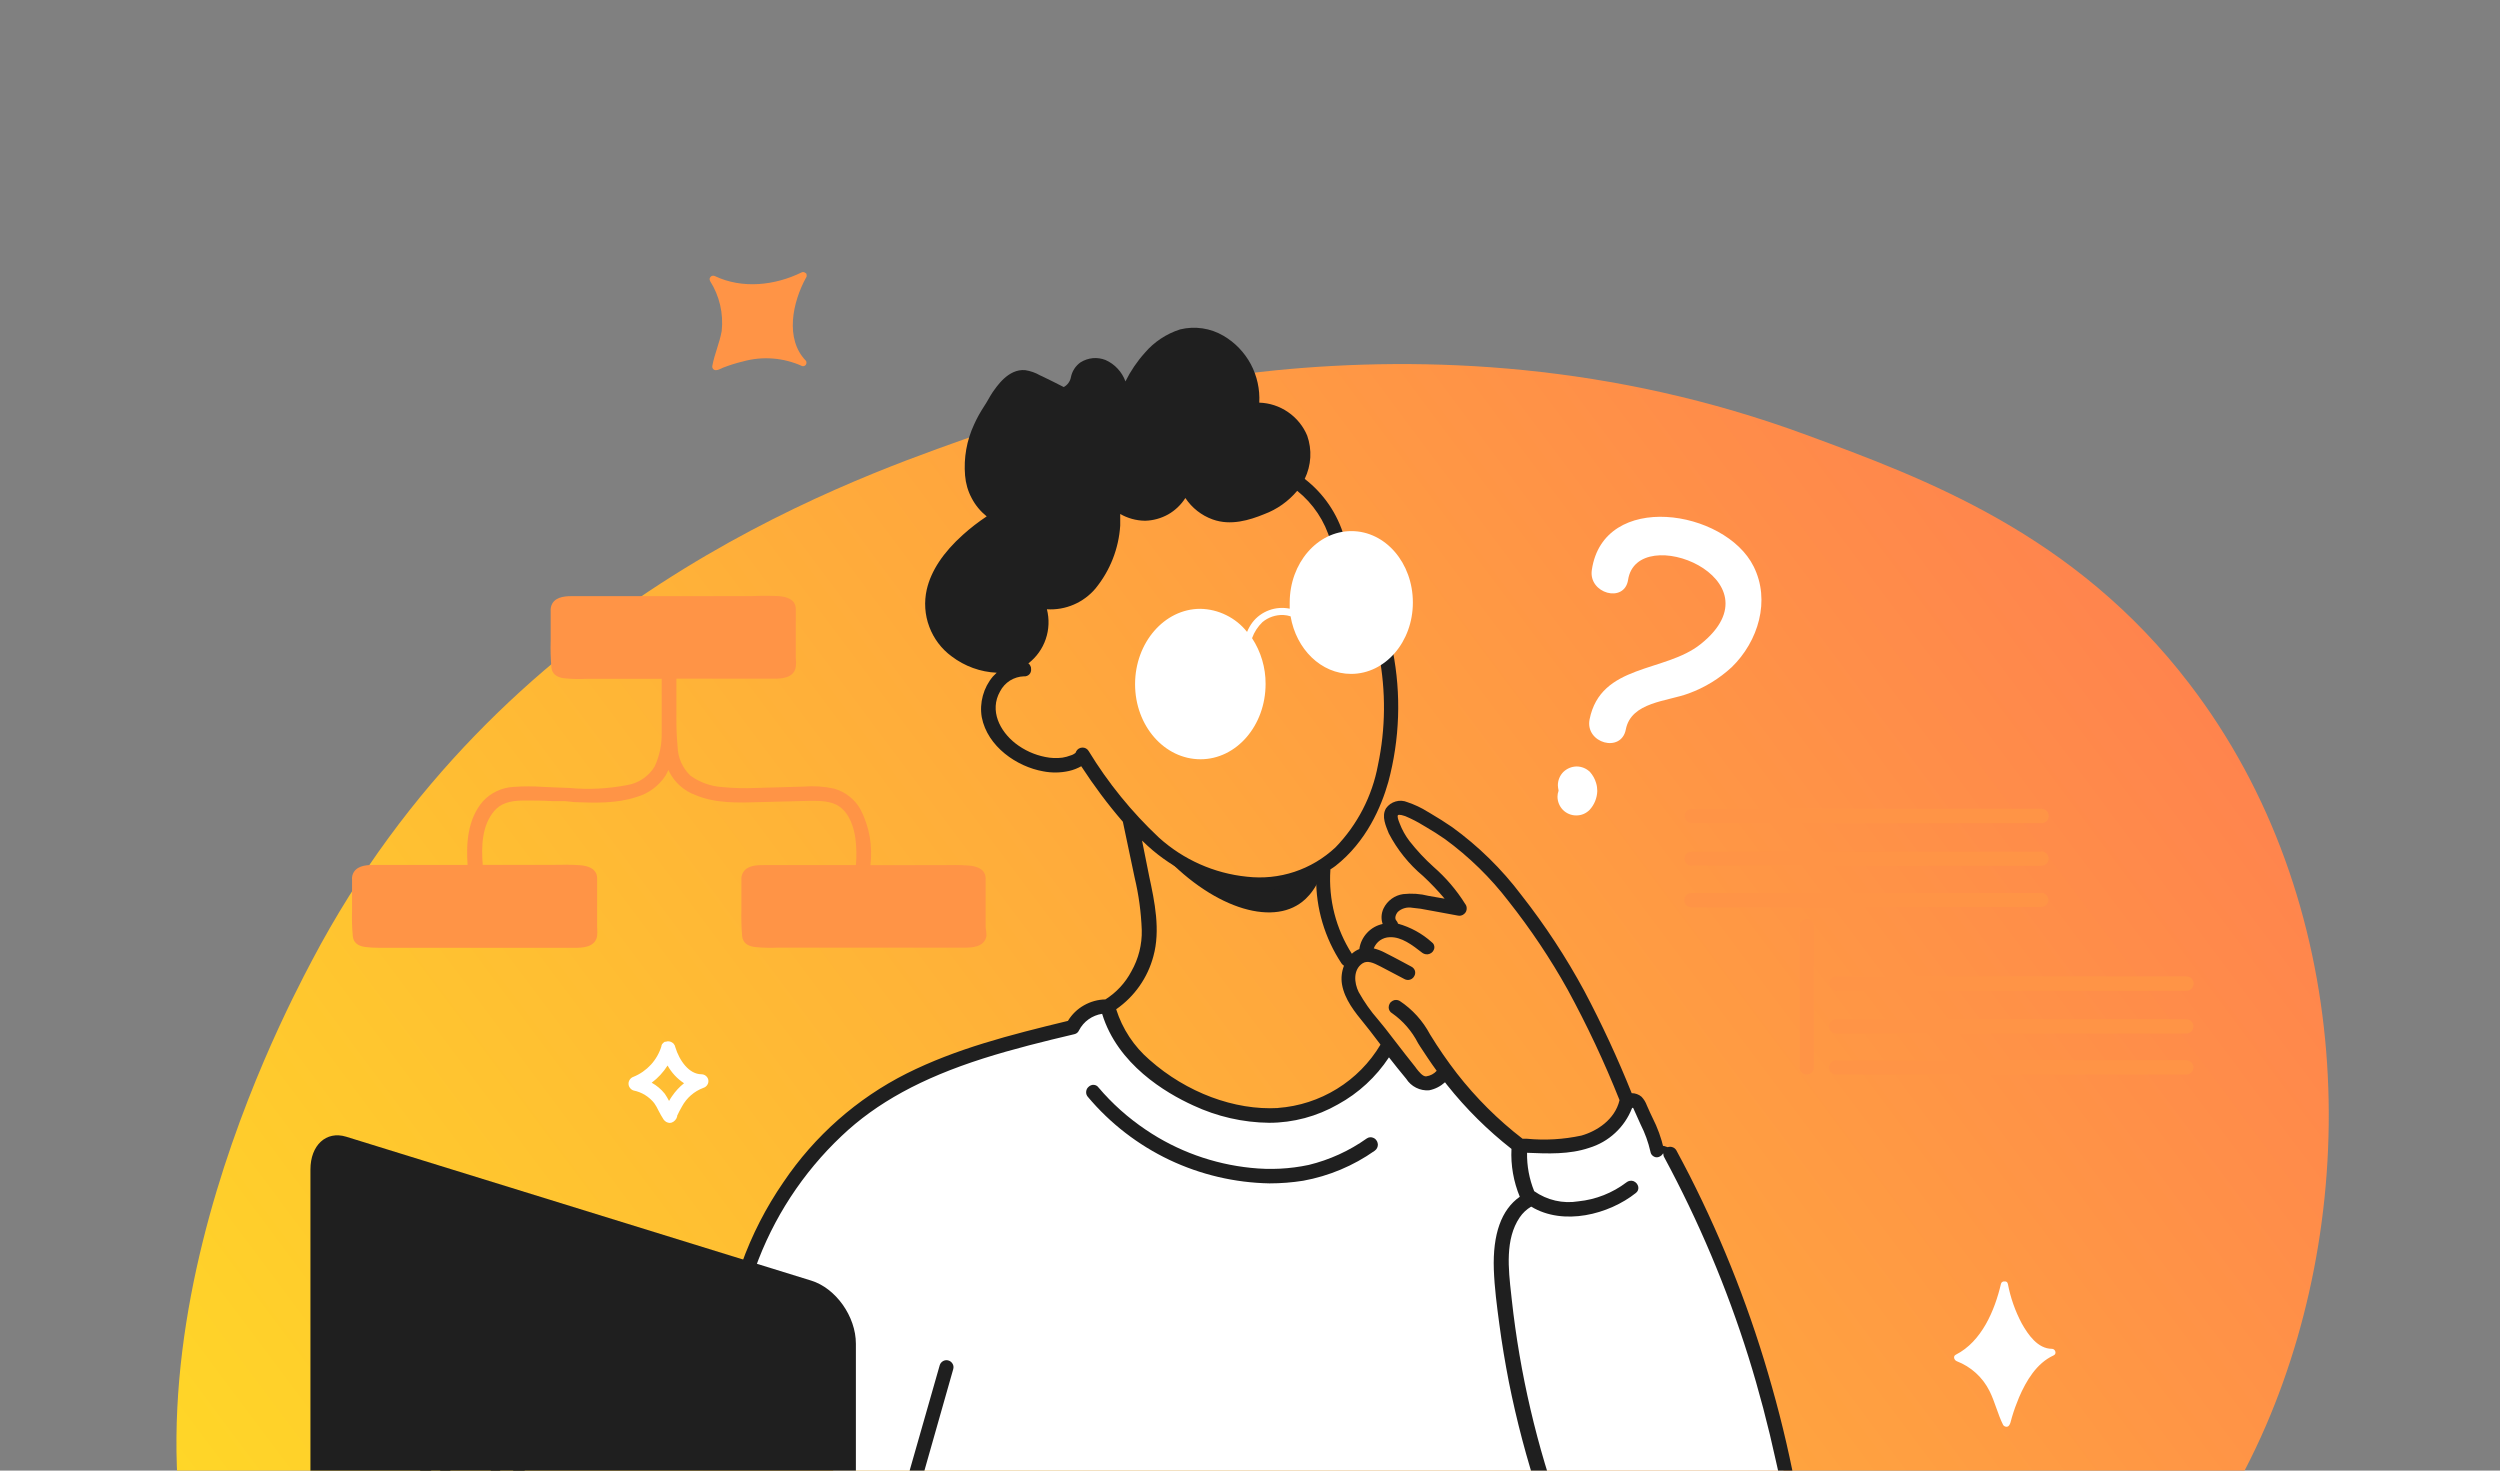 <svg width="340" height="200" viewBox="0 0 340 200" xmlns="http://www.w3.org/2000/svg" xmlns:xlink="http://www.w3.org/1999/xlink" fill="#ff0000">
	<rect x="0" y="0" width="340" height="200" fill="#808080" stroke="none"/>
	<desc>
			Created with Pixso.
	</desc>
	<defs>
		<clipPath id="clip20_32528">
			<rect id="для кого – обрезанно" width="340" height="200" fill="white" fill-opacity="0"/>
		</clipPath>
		<linearGradient x1="316.719" y1="49.523" x2="13.098" y2="276.663" id="paint_linear_3_2357_0" gradientUnits="userSpaceOnUse">
			<stop stop-color="#FF7853"/>
			<stop offset="1" stop-color="#FFE620"/>
		</linearGradient>
	</defs>
	<g clip-path="url(#clip20_32528)">
		<path id="Vector" d="M308.17 193.88C321.37 163.31 320.29 122.38 297.75 92.99C282.16 72.59 261.76 65.08 245.7 59.16C192.75 39.61 144.28 55.04 130.96 59.8C113.93 65.86 67.88 82.28 42.44 130.61C37.84 139.35 10.86 190.62 31.96 230.75C62.72 289.29 175.99 286.47 245.09 252.33C263.7 243.15 293.48 227.86 308.17 193.88Z" fill="url(#paint_linear_3_2357_0)" fill-opacity="1" fill-rule="nonzero"/>
		<path id="Vector" d="M242.86 201.38C242.27 198.46 241.43 194.67 240.23 190.27C238.14 182.6 237.88 183.66 234.53 172.9C232.74 167.15 229.32 162.04 226.94 156.52C226.86 156.34 226.7 156.19 226.23 156.1C226.1 156.08 225.96 156.09 225.82 156.13C225.69 156.17 225.56 156.23 225.46 156.32C224.6 154.61 223.85 152.85 223.22 151.05C223.14 150.67 222.93 150.33 222.63 150.08C222.4 149.91 222.14 149.81 221.86 149.77C220.6 152.15 218.57 154.03 216.1 155.09C214.49 155.64 212.8 155.93 211.1 155.94C209.62 156.01 208.15 155.94 206.69 155.73C205 154.42 203.37 153.03 201.83 151.55C200.12 149.94 198.5 148.23 196.97 146.43C196.38 146.5 195.79 146.63 195.22 146.81C194.75 146.97 194.28 147.16 193.83 147.37L188.76 141.86C187 145.27 184.24 148.07 180.85 149.88C170.96 154.96 157.17 149.49 152.17 140.67C151.48 139.48 150.98 138.2 150.67 136.86C149.85 136.79 149.02 136.97 148.31 137.37C147.18 137.92 146.28 138.83 145.74 139.96C137.52 141.33 129.56 143.95 122.14 147.73C110.38 154.17 103.69 168.08 101.82 172.24L105.42 173.47C121.82 175.98 111.53 194.75 113.42 206.13L121.73 210.59L125.38 200.29C125.64 202.46 125.97 204.71 126.35 207.04C126.73 209.34 127.15 211.56 127.58 213.68C131.96 214.06 136.21 215.4 140.01 217.6C143.82 219.79 147.1 222.79 149.63 226.39C144.92 231.32 132.81 231.02 131.03 236.74C143.09 269.64 220.35 258.22 217.55 219.03C217.94 220.18 218.66 221.19 219.63 221.94C224.03 225.17 232.02 220.51 235.04 218.75C238.83 216.55 241.59 214.96 243.06 211.41C244.27 208.16 244.2 204.58 242.86 201.38Z" fill="#FFFFFF" fill-opacity="1" fill-rule="nonzero"/>
		<path id="Vector" d="M89.82 231.31L81.32 230.07C82.12 230.55 82.83 231.18 83.39 231.94C83.94 232.7 84.34 233.56 84.55 234.47C85.17 237.74 82.71 240.21 82.09 240.83C78.11 244.83 71.63 243.05 71.26 242.94C72.08 244.34 73.25 245.5 74.65 246.31C75.61 246.86 76.67 247.23 77.76 247.4C79.17 249.1 80.97 250.44 83.01 251.29C84.89 252 86.89 252.33 88.89 252.26C92.45 252.46 96 251.92 99.34 250.68C101.77 249.7 104.9 248.53 107.39 245.36C108.54 243.88 109.4 242.18 109.92 240.38L89.82 231.31Z" fill="#FFFFFF" fill-opacity="1" fill-rule="nonzero"/>
		<path id="Vector" d="M152.58 223.49C151.9 222.69 151.02 222.08 150.03 221.72L116.4 206.32L116.4 182.74C116.4 179.04 113.67 175.19 110.32 174.16L47.07 154.59C44.36 153.76 42.22 155.75 42.22 159.05L42.22 208.18C42.22 211.48 44.4 215.03 47.07 216.14L57.01 220.17C56.3 217.42 55.78 214.62 55.44 211.79C55.33 210.54 54.93 204.72 57.5 201.1C58.41 199.82 59.03 199.74 59.32 199.76C60.29 199.84 60.95 201.22 61.14 202.32C61.23 203.33 61.06 204.35 60.65 205.28C60.31 206.98 60.19 208.72 60.29 210.45C60.36 214.43 62.55 218.35 63.69 220.16C63.18 216.4 63.34 212.58 64.18 208.88C65.01 205.25 67.09 199.45 68.95 199.57C69.32 199.63 69.66 199.81 69.92 200.07C70.43 200.55 70.82 201.13 71.07 201.77C71.32 202.42 71.42 203.11 71.36 203.8C71.87 201.97 73.14 200.89 74.16 201.01C75.18 201.12 75.79 202.63 75.98 203.13C76.46 204.54 76.37 206.07 75.76 207.42C76.6 206.87 77.78 206.28 78.53 206.72C79.28 207.16 79.23 208.93 78.89 211.69C77.92 219.88 77.4 220.86 77.8 223.35C77.94 225.45 78.75 227.45 80.1 229.06C80.47 229.43 80.88 229.75 81.32 230.03L110.34 241.84C111.48 242.36 112.78 242.4 113.96 241.97C114.1 242.44 114.6 242.61 115.18 242.37L151.55 227.22C151.9 227.06 152.21 226.81 152.44 226.5C152.66 226.18 152.8 225.81 152.83 225.43L152.83 224.07C152.83 223.85 152.74 223.64 152.58 223.49Z" fill="#1F1F1F" fill-opacity="1" fill-rule="nonzero"/>
		<path id="Vector" d="M156.3 114.04C159.98 117.64 164.81 119.82 169.95 120.2C173.39 120.41 176.82 119.75 179.94 118.31C178.87 121.42 177.25 122.65 176.32 123.17C171.63 125.86 163.15 122.59 156.3 114.04Z" fill="#1F1F1F" fill-opacity="1" fill-rule="nonzero"/>
		<path id="Vector" d="M161 66.46C163.06 72.18 171.42 70.72 175.09 67.76C176.33 66.8 177.22 65.47 177.63 63.97C178.04 62.46 177.95 60.86 177.36 59.41C176.76 58.03 175.72 56.89 174.42 56.14C173.11 55.39 171.6 55.08 170.1 55.26L170.57 55.89C171.62 50.57 167.84 44.95 162.08 45.35C156.63 45.73 154.05 51.37 152.31 55.79L153.28 55.91C153.14 53.18 152.48 49.23 148.94 49.22C148.34 49.22 147.76 49.4 147.27 49.75C146.78 50.1 146.42 50.6 146.24 51.16C145.88 51.97 145.62 53.11 144.54 53.11C143.84 52.98 143.18 52.67 142.64 52.2C141.72 51.41 140.57 50.94 139.36 50.87C137.92 50.99 136.98 52.21 136.2 53.3C134.12 56.22 131.85 59.57 131.8 63.29C131.8 66.44 133.44 69.74 136.61 70.69L136.61 69.72C133.54 70.89 130.87 72.91 128.92 75.55C126.97 78.27 125.51 81.77 126.97 85.05C127.67 86.56 128.74 87.88 130.07 88.88C131.41 89.88 132.97 90.53 134.62 90.78C135.96 91.04 137.34 90.87 138.58 90.29C139.81 89.72 140.83 88.77 141.5 87.57C142.7 85.16 142.38 82.01 140.02 80.44C139.5 80.1 139.05 80.94 139.53 81.29C142.59 83.36 146.73 82.11 149.08 79.53C152.08 76.24 152.09 71.31 151.59 67.15L150.69 67.4C153.11 71.02 159.19 70.8 161.27 66.93C161.57 66.38 160.73 65.89 160.44 66.44C158.71 69.63 153.57 69.95 151.53 66.91C151.29 66.55 150.56 66.64 150.62 67.15C151.06 70.83 151.17 75.02 148.94 78.18C146.99 80.91 142.97 82.44 140.02 80.44L139.53 81.29C141.94 82.87 141.58 86.6 139.68 88.46C137.05 91.04 132.56 89.82 130.09 87.64C128.66 86.44 127.69 84.77 127.37 82.93C127.26 80.92 127.81 78.93 128.96 77.28C130.79 74.23 133.58 71.88 136.89 70.6C137.02 70.6 137.14 70.55 137.23 70.46C137.33 70.37 137.38 70.25 137.38 70.12C137.38 69.99 137.33 69.86 137.23 69.77C137.14 69.68 137.02 69.63 136.89 69.63C133.18 68.51 132.24 64.06 133.18 60.74C133.8 58.82 134.71 57.01 135.88 55.37C136.85 53.97 138.16 51.23 140.21 51.8C142.26 52.36 144.54 55.4 146.39 53.03C146.74 52.43 147.04 51.8 147.28 51.14C147.5 50.7 147.87 50.36 148.32 50.18C148.78 50 149.29 50 149.74 50.17C152.09 50.85 152.26 53.76 152.36 55.77C152.34 55.9 152.37 56.03 152.45 56.13C152.53 56.24 152.64 56.3 152.77 56.32C152.9 56.34 153.03 56.31 153.14 56.23C153.24 56.15 153.31 56.03 153.33 55.91C154.8 52.16 156.85 47.33 161.21 46.32C166.64 45.07 170.71 50.46 169.72 55.48C169.66 55.75 169.84 56.13 170.18 56.09C171.52 55.91 172.89 56.18 174.06 56.87C175.23 57.55 176.14 58.6 176.64 59.86C177.11 61.22 177.1 62.7 176.61 64.05C176.13 65.4 175.19 66.54 173.96 67.29C170.78 69.42 163.73 70.8 162.02 66.06C161.81 65.47 160.87 65.73 161.05 66.32L161 66.46Z" fill="#1F1F1F" fill-opacity="1" fill-rule="nonzero"/>
		<path id="Vector" d="M227.55 156.69C227.27 156.27 226.83 155.98 226.33 155.86C226.1 155.81 225.86 155.8 225.63 155.85C225.4 155.89 225.18 155.99 224.99 156.14C224.94 156.18 224.91 156.24 224.88 156.29C224.86 156.35 224.85 156.42 224.85 156.48C224.85 156.55 224.86 156.61 224.88 156.67C224.91 156.73 224.94 156.78 224.99 156.83C225.08 156.91 225.2 156.96 225.33 156.96C225.46 156.96 225.58 156.91 225.67 156.83C225.73 156.83 225.55 156.83 225.61 156.83L225.81 156.83L226.04 156.83L226.27 156.89L226.33 156.89L226.45 156.96L226.55 157.03L226.61 157.03L226.71 157.13L226.71 157.19L226.71 157.12C226.74 157.17 226.78 157.22 226.83 157.26C226.88 157.3 226.94 157.33 227 157.34C227.06 157.36 227.13 157.36 227.19 157.36C227.25 157.35 227.31 157.33 227.37 157.29C227.48 157.23 227.56 157.12 227.59 157C227.63 156.87 227.61 156.74 227.54 156.63L227.55 156.69Z" fill="#1F1F1F" fill-opacity="1" fill-rule="nonzero"/>
		<path id="Vector" d="M110.15 239C109.91 238.96 109.66 239.01 109.46 239.14C109.26 239.28 109.11 239.48 109.05 239.72C108.08 244.29 104.19 248.12 98.57 249.96C93.94 251.61 88.94 251.86 84.17 250.68C82.4 250.19 80.77 249.32 79.38 248.12C81.34 247.7 83.2 246.91 84.86 245.8C86.31 244.82 87.52 243.54 88.42 242.04C88.52 241.82 88.53 241.57 88.46 241.34C88.38 241.11 88.23 240.92 88.02 240.8C87.81 240.68 87.57 240.64 87.33 240.69C87.1 240.74 86.89 240.87 86.75 241.07C85.24 243.42 82.91 245.13 80.21 245.86C79.37 246.16 78.49 246.35 77.59 246.42C77.43 246.38 77.25 246.38 77.08 246.42C76.56 246.38 76.07 246.21 75.64 245.92C74.95 245.41 74.3 244.85 73.7 244.24C76.16 244.42 78.62 243.94 80.83 242.86C82.12 242.2 83.23 241.24 84.06 240.05C84.88 238.86 85.41 237.49 85.58 236.06C85.74 234.71 85.46 233.34 84.76 232.17C84.18 231.33 83.46 230.6 82.63 230.01C82.16 229.66 81.71 229.27 81.3 228.86C79.66 227.14 78.9 224.55 78.95 220.96C79 219.24 79.16 217.52 79.42 215.81L80.39 209.01C80.4 208.99 80.4 208.97 80.39 208.94C80.4 208.9 80.4 208.86 80.39 208.82C80.39 207.19 79.75 206.1 78.57 205.79C78.05 205.64 77.51 205.64 77 205.79C77.07 205.16 77.07 204.52 77 203.89C77 202.84 76.66 201.82 76.03 200.98C75.7 200.55 75.22 200.24 74.69 200.13C74.16 200.01 73.6 200.09 73.12 200.35C72.69 200.6 72.31 200.93 72 201.32C71.55 199.97 70.67 198.7 69.25 198.55C68.73 198.52 68.21 198.64 67.76 198.91C67.3 199.17 66.94 199.56 66.71 200.03C66.1 200.97 65.59 201.97 65.16 203.01C63.47 207.16 62.72 211.64 62.98 216.11C62.98 216.57 62.98 217.02 63.04 217.48C62.19 215.58 61.68 213.55 61.53 211.48C61.39 210.01 61.37 208.52 61.48 207.05C61.52 206.37 61.6 205.69 61.72 205.02C61.72 204.81 61.8 204.59 61.84 204.38C62.01 203.68 62.09 202.96 62.09 202.24C62.06 201.25 61.65 200.32 60.95 199.63C60.7 199.39 60.41 199.21 60.1 199.09C59.78 198.98 59.45 198.93 59.11 198.95C57.07 199.04 56.27 201.37 56.02 202.12C54.77 205.83 54.33 209.76 54.75 213.65C55.12 216.92 55.81 220.14 56.82 223.27L56.64 223.1C55.25 221.48 53.5 220.2 51.54 219.36C50.09 218.8 48.49 218.78 47.02 219.31C45.53 219.92 44.19 221.4 44.54 223.05C44.65 223.44 44.84 223.8 45.1 224.12C45.36 224.43 45.68 224.68 46.04 224.86L47.17 225.56L48.34 226.3C49.87 227.26 51.31 228.35 52.66 229.55C53.94 230.77 55.08 232.13 56.05 233.62C56.99 235.09 58.11 236.44 59.39 237.63C60.92 238.85 62.58 239.88 64.35 240.71L70.88 244.11L71.08 244.19C71.99 245.19 72.96 246.14 73.99 247.01C74.81 247.73 75.83 248.18 76.91 248.31C79.63 251.56 84.14 253.33 89.64 253.33L89.91 253.33C96.33 253.26 102.23 251.33 106.1 248.03C108.54 246.02 110.25 243.25 110.95 240.15C110.98 240.03 110.98 239.89 110.95 239.76C110.93 239.63 110.87 239.51 110.8 239.4C110.72 239.3 110.63 239.2 110.52 239.13C110.4 239.06 110.28 239.02 110.15 239ZM58.73 234.06C58.34 233.53 57.96 232.99 57.58 232.45C57.1 231.74 56.61 231 56.03 230.3C53.87 227.83 51.29 225.75 48.42 224.16C48.23 224.03 48.03 223.91 47.82 223.8C47.39 223.57 46.98 223.29 46.6 222.98C46.54 222.93 46.49 222.87 46.45 222.8C46.42 222.73 46.4 222.65 46.4 222.57C46.48 222.18 46.71 221.83 47.03 221.6C47.52 221.28 48.08 221.08 48.66 221C49.24 220.92 49.83 220.97 50.39 221.14C52.43 221.68 53.9 223.16 55.46 224.74C56.32 225.66 57.26 226.51 58.26 227.27C58.43 227.4 58.63 227.46 58.84 227.45C59.04 227.44 59.24 227.35 59.39 227.22C59.56 227.1 59.68 226.93 59.73 226.74C59.79 226.54 59.78 226.33 59.7 226.15C57.46 219.41 55.41 212.23 57.18 204.97C57.37 204.1 57.63 203.24 57.94 202.41C58.1 201.85 58.45 201.36 58.91 201.03C58.98 201 59.06 200.98 59.13 200.98C59.21 200.98 59.28 201 59.35 201.03C59.62 201.14 59.84 201.36 59.95 201.63C60.19 202.37 60.19 203.17 59.95 203.91L59.95 204.1C59.44 206.8 59.34 209.58 59.68 212.31C60.13 216.02 61.18 218.83 62.87 220.89C63.02 221.07 63.24 221.19 63.47 221.22C63.6 222.11 63.74 222.93 63.9 223.73C63.92 223.85 63.96 223.96 64.03 224.07C64.1 224.17 64.18 224.26 64.29 224.33C64.39 224.39 64.5 224.44 64.62 224.46C64.74 224.49 64.87 224.48 64.99 224.46C65.12 224.44 65.24 224.39 65.36 224.32C65.47 224.25 65.56 224.15 65.64 224.04C65.71 223.93 65.77 223.81 65.79 223.68C65.81 223.55 65.81 223.41 65.78 223.28C64.04 214.39 64.81 207.05 68.24 201.39C68.38 201.08 68.6 200.81 68.87 200.61C69.16 200.47 69.5 200.86 69.64 201.04C70.14 201.76 70.41 202.63 70.39 203.51C70.39 203.7 70.44 203.89 70.54 204.05C68.79 207.88 67.77 212 67.54 216.2C67.4 218.83 67.57 221.47 68.06 224.07C68.08 224.22 68.15 224.37 68.25 224.49C68.35 224.61 68.48 224.7 68.63 224.76C68.79 224.81 68.97 224.82 69.14 224.79C69.31 224.75 69.47 224.68 69.6 224.56C69.74 224.45 69.85 224.3 69.9 224.12C69.96 223.95 69.97 223.77 69.93 223.59C69.21 219.78 69.21 215.86 69.93 212.04C70.29 210.18 70.81 208.36 71.48 206.59C71.83 205.68 72.24 204.77 72.69 203.87L72.83 203.6C73.14 202.97 73.49 202.24 74.04 202.01C74.21 201.94 74.54 202.23 74.69 202.51C74.85 202.91 74.96 203.32 75.01 203.75C75.16 204.83 75.11 205.93 74.85 206.99C74.85 207.04 74.85 207.09 74.85 207.14C74.52 207.48 74.23 207.86 73.99 208.26C73.57 209.09 73.28 209.98 73.16 210.91L73.16 211.03C72.76 213.09 72.5 215.17 72.39 217.26C72.23 219.8 72.24 222.38 72.27 224.55C72.27 224.81 72.37 225.06 72.56 225.24C72.74 225.42 72.99 225.53 73.24 225.53C73.5 225.53 73.75 225.42 73.93 225.24C74.11 225.06 74.21 224.81 74.21 224.55C74.03 220.07 74.33 215.58 75.12 211.16C75.52 209.22 76.25 208.09 77.37 207.69C77.62 207.57 77.9 207.54 78.17 207.6C78.47 207.74 78.5 208.26 78.49 208.66C78.36 209.56 78.23 210.46 78.09 211.35C77.71 213.85 77.32 216.42 77.12 218.98C76.75 221.89 77.11 224.86 78.16 227.6C78.75 228.92 79.64 230.08 80.76 230.99L81.28 231.41C82.24 232.02 83 232.91 83.46 233.96C84.23 236.33 82.87 238.96 81.13 240.35C78.44 242.5 74.75 242.45 71.78 242.15C71.67 242.06 71.54 242 71.4 241.97C71.26 241.94 71.12 241.95 70.98 241.99L65.79 239.26C64.64 238.68 63.45 238.07 62.34 237.38C60.95 236.5 59.72 235.38 58.73 234.06Z" fill="#1F1F1F" fill-opacity="1" fill-rule="nonzero"/>
		<path id="Vector" d="M129 185.03C128.76 184.95 128.49 184.98 128.27 185.1C128.04 185.23 127.87 185.43 127.8 185.68L120.77 210.29C120.72 210.45 120.71 210.62 120.75 210.78C120.79 210.94 120.87 211.09 120.99 211.21C121.08 211.3 121.2 211.38 121.32 211.44C121.45 211.49 121.58 211.52 121.72 211.52C121.8 211.53 121.88 211.53 121.96 211.52C122.12 211.47 122.27 211.39 122.39 211.27C122.51 211.15 122.59 211.01 122.64 210.85L129.64 186.2C129.71 185.96 129.68 185.7 129.56 185.49C129.44 185.27 129.24 185.1 129 185.03Z" fill="#1F1F1F" fill-opacity="1" fill-rule="nonzero"/>
		<path id="Vector" d="M186.78 154.75C186.64 154.68 186.48 154.65 186.32 154.67C186.16 154.68 186.01 154.74 185.88 154.83C183.5 156.52 180.82 157.74 177.99 158.43C175.41 158.98 172.76 159.11 170.13 158.83C165.02 158.31 160.11 156.54 155.85 153.66C153.44 152.04 151.26 150.1 149.38 147.88C149.31 147.78 149.22 147.7 149.11 147.64C149 147.58 148.88 147.55 148.76 147.54C148.64 147.53 148.52 147.54 148.4 147.59C148.29 147.63 148.18 147.69 148.09 147.77C147.99 147.85 147.9 147.96 147.83 148.07C147.77 148.19 147.73 148.32 147.72 148.45C147.7 148.59 147.72 148.72 147.76 148.85C147.8 148.97 147.87 149.09 147.96 149.19C151 152.8 154.77 155.71 159.03 157.74C163.29 159.76 167.93 160.85 172.65 160.94C174.19 160.94 175.73 160.82 177.24 160.58C180.74 159.94 184.06 158.55 186.96 156.5C187.1 156.4 187.22 156.27 187.29 156.11C187.37 155.96 187.4 155.78 187.39 155.61C187.37 155.43 187.31 155.25 187.2 155.1C187.1 154.94 186.95 154.82 186.78 154.75Z" fill="#1F1F1F" fill-opacity="1" fill-rule="nonzero"/>
		<path id="Vector" d="M244.52 203.95C243.6 198.79 242.42 193.67 240.99 188.63C238.21 178.7 234.46 169.07 229.79 159.88C229.2 158.72 228.59 157.58 227.98 156.44C227.85 156.22 227.65 156.07 227.41 156C227.18 155.93 226.92 155.95 226.7 156.07C226.51 156.17 226.36 156.34 226.27 156.53C226.28 156.44 226.28 156.34 226.27 156.24C225.94 154.77 225.42 153.34 224.73 151.99L224.44 151.38C224.28 151.03 224.12 150.68 223.97 150.33C223.81 149.89 223.57 149.5 223.25 149.16C222.88 148.84 222.4 148.67 221.91 148.67C220.01 143.93 217.86 139.29 215.47 134.78C212.99 130.19 210.12 125.82 206.9 121.72C204.24 118.19 201.06 115.07 197.48 112.48C196.51 111.82 195.54 111.2 194.56 110.63L194.17 110.4C193.31 109.86 192.38 109.42 191.42 109.1C190.91 108.88 190.34 108.84 189.81 109C189.28 109.15 188.82 109.47 188.5 109.93C187.84 111.03 188.5 112.38 188.87 113.33C190.03 115.56 191.62 117.54 193.55 119.15C194.59 120.12 195.56 121.14 196.47 122.22L194.29 121.84C193.16 121.55 191.98 121.47 190.82 121.6C190.26 121.68 189.71 121.9 189.25 122.24C188.79 122.58 188.41 123.03 188.16 123.55C187.85 124.21 187.8 124.97 188.04 125.66C187.22 125.84 186.48 126.26 185.92 126.87C185.35 127.48 184.98 128.25 184.87 129.07C184.49 129.22 184.15 129.44 183.85 129.71C181.69 126.33 180.67 122.34 180.93 118.34C180.94 118.31 180.94 118.27 180.93 118.24C181.16 118.1 181.39 117.94 181.62 117.77C185.83 114.47 187.85 109.74 188.81 106.35C190.37 100.54 190.58 94.44 189.42 88.53C189.39 88.38 189.33 88.23 189.22 88.11C189.12 87.99 188.99 87.9 188.84 87.85C188.68 87.79 188.5 87.78 188.33 87.82C188.16 87.85 188 87.93 187.87 88.04C187.73 88.15 187.63 88.31 187.57 88.48C187.51 88.65 187.5 88.83 187.54 89.01C188.49 93.99 188.45 99.1 187.4 104.06C186.62 108.27 184.61 112.16 181.63 115.24C180.03 116.74 178.12 117.88 176.04 118.57C173.96 119.26 171.75 119.48 169.57 119.23C165.12 118.78 160.93 116.91 157.61 113.91C153.91 110.43 150.69 106.47 148.05 102.13C147.96 101.98 147.83 101.86 147.68 101.78C147.53 101.7 147.36 101.66 147.19 101.67C147.02 101.67 146.85 101.73 146.7 101.82C146.56 101.91 146.44 102.04 146.36 102.19C146.33 102.25 146.31 102.32 146.28 102.38C146.08 102.55 145.85 102.67 145.6 102.74C145.24 102.88 144.87 102.98 144.49 103.04C143.71 103.14 142.92 103.11 142.16 102.95C140.68 102.66 139.28 102.02 138.1 101.1C135.99 99.45 134.53 96.64 136.01 94.03C136.32 93.43 136.78 92.93 137.35 92.56C137.93 92.2 138.59 92 139.26 91.98C139.39 92 139.52 91.98 139.65 91.93C139.77 91.89 139.88 91.82 139.97 91.73C140.07 91.63 140.14 91.52 140.18 91.4C140.23 91.27 140.24 91.14 140.23 91.01C140.24 90.86 140.21 90.71 140.14 90.57C140.08 90.43 139.98 90.31 139.86 90.22C140.96 89.37 141.78 88.22 142.22 86.92C142.67 85.61 142.72 84.2 142.38 82.86C143.63 82.94 144.88 82.72 146.02 82.23C147.17 81.74 148.19 80.98 148.99 80.03C150.98 77.59 152.15 74.6 152.35 71.47C152.35 70.96 152.35 70.5 152.35 69.9C153.36 70.48 154.51 70.8 155.68 70.82L155.76 70.82C156.85 70.79 157.92 70.49 158.87 69.96C159.82 69.42 160.62 68.65 161.21 67.73C162.1 69.07 163.39 70.09 164.91 70.64C167.39 71.54 169.96 70.73 171.92 69.93C173.67 69.28 175.22 68.18 176.42 66.75C178.59 68.49 180.18 70.87 180.94 73.55C180.99 73.71 181.08 73.85 181.2 73.96C181.32 74.08 181.46 74.16 181.63 74.21C181.8 74.25 181.98 74.24 182.15 74.19C182.32 74.14 182.47 74.05 182.6 73.92C182.71 73.81 182.79 73.66 182.83 73.5C182.87 73.34 182.86 73.17 182.81 73.01C181.9 69.88 180.02 67.12 177.44 65.13C177.88 64.22 178.14 63.23 178.2 62.22C178.26 61.21 178.11 60.2 177.78 59.25C177.24 57.95 176.33 56.84 175.18 56.05C174.02 55.25 172.66 54.8 171.26 54.76C171.36 52.94 170.96 51.13 170.11 49.53C169.25 47.93 167.97 46.59 166.4 45.67C164.62 44.62 162.5 44.31 160.49 44.8C158.62 45.4 156.96 46.5 155.69 47.99C154.64 49.16 153.76 50.46 153.06 51.87C152.83 51.23 152.47 50.64 152 50.14C151.54 49.64 150.98 49.24 150.35 48.96C149.8 48.74 149.21 48.66 148.62 48.71C148.03 48.77 147.46 48.96 146.95 49.28C146.27 49.76 145.8 50.49 145.64 51.32C145.59 51.6 145.47 51.86 145.3 52.09C145.14 52.32 144.92 52.5 144.67 52.64C143.7 52.15 142.78 51.67 141.76 51.19L141.43 51.04C140.81 50.68 140.13 50.45 139.43 50.34C137.11 50.13 135.54 52.59 134.96 53.4C134.75 53.72 134.56 54.05 134.38 54.37C134.19 54.69 134.03 54.98 133.83 55.27C133.32 56.05 132.87 56.86 132.49 57.7C131.47 59.87 131.05 62.28 131.25 64.67C131.34 65.75 131.64 66.8 132.15 67.75C132.65 68.71 133.35 69.55 134.19 70.23C133.06 70.98 131.98 71.81 130.97 72.72C128.28 75.13 126.62 77.64 126.04 80.17C125.66 81.85 125.77 83.61 126.38 85.23C126.98 86.85 128.04 88.25 129.43 89.27C131.2 90.61 133.33 91.39 135.55 91.49C135.38 91.65 135.2 91.83 135.03 92.01C134.39 92.77 133.93 93.65 133.67 94.61C133.41 95.56 133.35 96.56 133.52 97.54C134.29 101.54 138.3 104.27 141.87 104.9C143.04 105.13 144.24 105.11 145.39 104.85C145.97 104.72 146.53 104.5 147.05 104.21C148.77 106.85 150.65 109.38 152.71 111.76L154.31 119.35C154.87 121.69 155.19 124.08 155.28 126.49C155.33 128.45 154.84 130.39 153.87 132.1C153.05 133.66 151.83 134.98 150.34 135.92C149.31 135.94 148.3 136.22 147.41 136.73C146.52 137.23 145.77 137.96 145.24 138.84C137.22 140.78 130.04 142.63 123.31 145.99C116.55 149.39 110.78 154.49 106.55 160.77C104.17 164.22 102.25 167.97 100.84 171.92C100.78 172.07 100.77 172.24 100.79 172.4C100.82 172.55 100.89 172.7 101 172.83C101.09 172.93 101.21 173.02 101.34 173.08C101.48 173.14 101.62 173.17 101.76 173.17L101.95 173.17C102.12 173.14 102.28 173.06 102.41 172.95C102.54 172.83 102.64 172.69 102.7 172.52C105.14 165.67 109.17 159.49 114.46 154.49C119.22 149.97 125.33 146.63 133.69 143.96C137.81 142.65 142.09 141.6 146.11 140.65C146.25 140.62 146.38 140.56 146.49 140.47C146.6 140.38 146.68 140.27 146.74 140.14C147.05 139.54 147.49 139.02 148.04 138.63C148.59 138.24 149.22 137.98 149.89 137.88C151.98 144.75 158.52 148.63 162.28 150.34C165.51 151.85 169.03 152.66 172.6 152.7C175.88 152.7 179.11 151.83 181.96 150.2C184.76 148.67 187.14 146.47 188.9 143.8C189.65 144.77 190.44 145.74 191.24 146.71C191.57 147.23 192.04 147.66 192.59 147.93C193.14 148.21 193.76 148.33 194.37 148.28C195.17 148.12 195.91 147.74 196.52 147.19L196.82 147.58C199.38 150.8 202.32 153.71 205.56 156.25C205.45 158.48 205.84 160.7 206.69 162.76C204.18 164.52 203 167.84 203.16 172.65C203.25 175.15 203.58 177.63 203.9 180.02C204.25 182.69 204.7 185.34 205.2 187.92C206.25 193.18 207.62 198.37 209.3 203.46C210.15 205.98 211.07 208.51 212.06 210.95C212.92 213.11 213.92 215.55 215.1 217.83C216 219.73 217.33 221.4 218.99 222.69C220.24 223.56 221.74 224.02 223.27 223.99C224.18 223.99 225.08 223.86 225.95 223.63C230.9 222.14 235.54 219.79 239.66 216.67C241.48 215.31 242.95 213.53 243.92 211.48C244.87 209.09 245.08 206.46 244.52 203.95ZM190.35 136.12C190.2 136.03 190.03 135.99 189.86 135.99C189.69 135.99 189.52 136.03 189.38 136.12C189.22 136.21 189.09 136.33 189 136.49C188.91 136.64 188.86 136.82 188.86 137C188.86 137.16 188.9 137.33 188.99 137.47C189.07 137.61 189.19 137.73 189.34 137.81C190.82 138.85 192.02 140.24 192.85 141.86L193.15 142.34C193.79 143.31 194.51 144.42 195.39 145.63C195.03 146.04 194.53 146.3 193.99 146.38C193.52 146.47 192.96 145.74 192.6 145.28L192.49 145.12C191.56 143.96 190.66 142.8 189.76 141.63L188.4 139.87C188.08 139.48 187.75 139.07 187.42 138.67C186.41 137.52 185.53 136.26 184.78 134.92C184.15 133.65 184.02 131.89 185.28 131.03C185.96 130.57 186.78 130.94 187.71 131.42L189.9 132.57L191.02 133.16C191.13 133.22 191.26 133.26 191.39 133.27C191.52 133.28 191.65 133.27 191.77 133.23C191.9 133.19 192.01 133.13 192.11 133.04C192.21 132.96 192.29 132.85 192.35 132.73C192.41 132.63 192.45 132.51 192.46 132.39C192.48 132.26 192.47 132.14 192.43 132.02C192.39 131.9 192.33 131.79 192.25 131.7C192.17 131.6 192.07 131.53 191.96 131.47L190.77 130.83C189.94 130.38 189.11 129.95 188.28 129.53C187.82 129.29 187.33 129.11 186.83 128.98C187 128.54 187.3 128.16 187.68 127.89C188.07 127.62 188.52 127.47 188.99 127.46C190.6 127.38 192.09 128.54 193.44 129.59C193.58 129.69 193.74 129.76 193.92 129.78C194.09 129.81 194.27 129.79 194.43 129.72C194.6 129.66 194.74 129.55 194.85 129.42C194.96 129.28 195.04 129.12 195.07 128.95C195.09 128.79 195.07 128.64 195.01 128.49C194.95 128.35 194.85 128.23 194.72 128.14C193.41 126.96 191.84 126.1 190.13 125.62C190.09 125.46 190.01 125.32 189.9 125.2C189.61 124.88 189.85 124.32 190.08 124.04C190.34 123.79 190.66 123.61 191.01 123.51C191.36 123.41 191.73 123.39 192.09 123.46C192.83 123.52 193.57 123.63 194.3 123.79L195.02 123.92L198.22 124.51C198.37 124.55 198.54 124.56 198.69 124.52C198.85 124.48 199 124.41 199.12 124.3C199.23 124.21 199.33 124.09 199.39 123.95C199.45 123.81 199.48 123.67 199.47 123.52C199.47 123.3 199.4 123.1 199.26 122.93C198.09 121.05 196.64 119.36 194.97 117.9C193.78 116.83 192.69 115.66 191.7 114.4C191.13 113.66 190.67 112.83 190.34 111.95L190.29 111.82C190.2 111.6 189.98 111.01 190.13 110.85C190.13 110.85 190.29 110.71 191.1 110.99C191.96 111.35 192.78 111.77 193.57 112.26L193.91 112.46C194.8 112.98 195.68 113.53 196.52 114.12C199.8 116.52 202.72 119.37 205.19 122.6C208.17 126.37 210.85 130.37 213.19 134.57C215.84 139.43 218.2 144.45 220.25 149.6C220.25 149.6 220.25 149.6 220.25 149.65C219.62 152.28 217.16 153.85 215.06 154.44C212.63 154.96 210.14 155.11 207.67 154.87L207.07 154.87C203.73 152.3 200.74 149.32 198.15 146C196.83 144.29 195.61 142.52 194.49 140.69C193.51 138.84 192.09 137.27 190.35 136.12ZM173.83 150.69C167.9 151.03 161.37 148.59 156.35 144.15C154.22 142.32 152.65 139.94 151.8 137.26C154.29 135.53 156.08 132.98 156.86 130.05C157.84 126.5 157.03 122.61 156.29 119.18L155.32 114.33L155.44 114.43C158.87 117.8 163.24 120.05 167.98 120.89C171.72 121.54 175.57 121.01 179 119.37C178.95 123.51 180.16 127.57 182.45 131.03C182.54 131.15 182.65 131.26 182.78 131.34C182.47 132.14 182.37 133.01 182.51 133.86C182.86 135.93 184.28 137.67 185.53 139.2C185.8 139.53 186.06 139.85 186.31 140.18L187.73 142.04L187.73 142.1C186.27 144.54 184.25 146.59 181.83 148.08C179.4 149.58 176.66 150.47 173.82 150.68L173.83 150.69ZM226.23 156.82C226.2 157.01 226.23 157.21 226.33 157.38C231 166.04 234.84 175.12 237.78 184.5C239.21 189.07 240.47 193.86 241.53 198.72L241.81 199.96C242.31 202.03 242.68 204.13 242.91 206.24C243.17 208.45 242.57 210.68 241.24 212.46C239.91 214.12 238.31 215.53 236.49 216.64C234.43 217.98 232.25 219.15 229.99 220.13L229.84 220.2C227.66 221.17 225.2 222.21 222.87 222.05C221.93 221.91 221.02 221.57 220.22 221.04C219.42 220.52 218.74 219.83 218.24 219.02C217.12 217.32 216.18 215.51 215.43 213.62L215.33 213.38C214.36 211.08 213.39 208.67 212.48 206.25C210.75 201.49 209.3 196.62 208.15 191.68C207 186.76 206.15 181.77 205.6 176.75L205.53 176.1C205.13 172.54 204.69 168.51 206.67 165.58C207.08 164.97 207.61 164.47 208.24 164.1C212.63 166.76 218.81 165.16 222.47 162.25C222.6 162.15 222.7 162.03 222.76 161.88C222.81 161.73 222.84 161.58 222.81 161.42C222.78 161.25 222.7 161.09 222.59 160.95C222.48 160.82 222.34 160.71 222.17 160.64C222.01 160.58 221.84 160.56 221.67 160.59C221.49 160.62 221.33 160.69 221.2 160.8C219.3 162.24 217.04 163.14 214.66 163.38C212.56 163.73 210.4 163.23 208.65 162C207.98 160.34 207.65 158.57 207.68 156.78C210.51 156.9 213.43 157.02 216.12 156.11C217.44 155.71 218.65 155.02 219.66 154.08C220.67 153.15 221.45 152 221.95 150.72L222.08 150.64C222.15 150.74 222.2 150.85 222.24 150.96C222.51 151.59 222.79 152.21 223.08 152.83L223.12 152.92C223.72 154.1 224.17 155.35 224.46 156.63C224.48 156.75 224.52 156.87 224.58 156.97C224.65 157.08 224.73 157.16 224.83 157.23C224.93 157.3 225.04 157.35 225.16 157.38C225.28 157.4 225.4 157.4 225.52 157.37C225.67 157.33 225.8 157.26 225.92 157.17C226.03 157.08 226.13 156.96 226.19 156.83L226.23 156.82Z" fill="#1F1F1F" fill-opacity="1" fill-rule="nonzero"/>
		<path id="Vector" d="M183.79 72.23C179.16 72.23 175.4 76.58 175.4 81.95C175.4 82.23 175.4 82.5 175.4 82.78C174.46 82.59 173.49 82.66 172.6 82.99C171.7 83.32 170.91 83.89 170.33 84.65C170.03 85.05 169.79 85.48 169.6 85.94C168.84 84.98 167.87 84.2 166.77 83.66C165.66 83.11 164.46 82.82 163.23 82.8C158.37 82.8 154.37 87.39 154.37 93.05C154.37 98.72 158.37 103.26 163.27 103.26C168.16 103.26 172.12 98.68 172.12 93.01C172.13 90.8 171.49 88.64 170.28 86.79C170.58 85.96 171.06 85.22 171.69 84.61C172.49 83.94 173.51 83.6 174.55 83.64C174.88 83.66 175.21 83.72 175.52 83.82C176.28 88.29 179.67 91.65 183.75 91.65C188.39 91.65 192.15 87.31 192.15 81.94C192.15 76.57 188.43 72.23 183.79 72.23Z" fill="#FFFFFF" fill-opacity="1" fill-rule="nonzero"/>
		<path id="Vector" d="M134.05 126.14L134.05 125.68L134.05 123.54C134.05 122.18 134.05 120.83 134.05 119.48C134.05 118.76 133.66 117.86 131.7 117.71C130.5 117.62 129.28 117.64 128.09 117.66L126.42 117.66L118.38 117.66C118.7 115.05 118.23 112.4 117.02 110.06C116.63 109.38 116.12 108.78 115.5 108.3C114.88 107.82 114.18 107.46 113.42 107.25C112.06 106.95 110.66 106.86 109.27 106.98L102.83 107.16C101.29 107.23 99.75 107.19 98.21 107.04C96.65 106.94 95.16 106.4 93.9 105.49C92.81 104.45 92.19 103.02 92.15 101.52C92.03 100.21 91.98 98.9 91.99 97.58L91.99 96.61C91.99 95.18 91.99 93.69 91.99 92.3L101.33 92.3C102.62 92.3 103.91 92.3 105.21 92.3C106.11 92.3 107.97 92.3 108.23 90.7C108.28 90.3 108.28 89.9 108.23 89.51C108.23 89.35 108.23 89.2 108.23 89.05C108.23 88.33 108.23 87.61 108.23 86.89C108.23 85.54 108.23 84.18 108.23 82.84C108.23 82.11 107.85 81.22 105.88 81.07C104.68 81.01 103.47 81.01 102.27 81.07L100.5 81.07L90.94 81.07C87.93 81.07 84.92 81.07 81.91 81.07L80.74 81.07C79.91 81.07 79.08 81.07 78.25 81.07L78.04 81.07C77.12 81.07 75.73 81.07 75.13 82.05C74.94 82.37 74.86 82.74 74.89 83.11L74.89 83.32C74.89 83.96 74.89 84.6 74.89 85.26L74.89 85.97C74.89 86.38 74.89 86.79 74.89 87.19C74.85 88.39 74.89 89.59 74.99 90.78C75.08 91.6 75.64 92.1 76.68 92.24C77.72 92.35 78.76 92.38 79.8 92.32L80.91 92.32C83.94 92.32 86.96 92.32 89.99 92.32C89.99 93.59 89.99 94.86 89.99 96.09C89.99 97.33 89.99 98.5 89.99 99.7C90.02 101.26 89.69 102.81 89.04 104.23C88.64 104.9 88.09 105.47 87.45 105.91C86.8 106.35 86.07 106.64 85.3 106.77C82.7 107.27 80.05 107.41 77.41 107.16L75.33 107.08L73.89 107.02C72.55 106.92 71.2 106.92 69.85 107.02C68.26 107.1 66.77 107.8 65.69 108.96C63.55 111.43 63.4 114.79 63.59 117.63L53.74 117.63C52.9 117.63 52.07 117.63 51.23 117.63L51.04 117.63C50.11 117.63 48.73 117.63 48.12 118.6C47.92 118.92 47.84 119.3 47.88 119.67L47.88 119.86C47.88 120.51 47.88 121.17 47.88 121.81L47.88 123.75C47.84 124.94 47.87 126.14 47.98 127.32C48.06 128.16 48.64 128.66 49.67 128.79C50.29 128.87 50.92 128.9 51.54 128.9L52.8 128.9L53.9 128.9C59.41 128.9 64.93 128.9 70.42 128.9L74.3 128.9C75.59 128.9 76.9 128.9 78.19 128.9C79.08 128.9 80.94 128.9 81.21 127.3C81.25 126.9 81.25 126.5 81.21 126.11C81.2 125.95 81.2 125.8 81.21 125.64L81.21 123.5C81.21 122.14 81.21 120.79 81.21 119.44C81.21 118.72 80.82 117.82 78.87 117.67C77.66 117.58 76.44 117.6 75.25 117.62L73.58 117.62L65.65 117.62C65.45 115.06 65.54 112.25 67.23 110.28C68.07 109.3 69.28 108.88 71.18 108.87C72.49 108.87 73.81 108.87 75.07 108.95L76.83 108.95L78.16 109.09C80.95 109.19 83.84 109.29 86.54 108.4C88.17 107.94 89.58 106.91 90.51 105.49C90.65 105.24 90.79 104.98 90.9 104.72C90.94 104.8 90.97 104.88 91.01 104.95C91.75 106.42 93.02 107.55 94.56 108.12C97.31 109.28 100.33 109.18 103.3 109.09L109.93 108.92C111.37 108.92 113.01 108.85 114.21 109.73C115.59 110.7 116.15 112.65 116.34 114.08C116.49 115.27 116.51 116.46 116.4 117.65L106.69 117.65C105.85 117.65 105.02 117.65 104.19 117.65L103.99 117.65C103.02 117.65 101.68 117.65 101.08 118.62C100.88 118.94 100.8 119.31 100.83 119.68L100.83 119.88C100.83 120.53 100.83 121.18 100.83 121.83L100.83 122.53C100.83 122.92 100.83 123.33 100.83 123.74C100.8 124.94 100.83 126.13 100.93 127.32C101.03 128.16 101.59 128.66 102.63 128.79C103.67 128.9 104.71 128.93 105.75 128.88L106.86 128.88C112.36 128.88 117.88 128.88 123.37 128.88L127.26 128.88C128.56 128.88 129.85 128.88 131.14 128.88C132.03 128.88 133.89 128.88 134.16 127.28C134.16 126.89 134.12 126.51 134.05 126.14Z" fill="#FF9446" fill-opacity="1" fill-rule="nonzero"/>
		<path id="Vector" d="M109.61 49.07C106.7 46.09 107.81 41.06 109.61 37.78C109.66 37.72 109.69 37.66 109.7 37.59C109.72 37.52 109.71 37.45 109.69 37.38C109.7 37.34 109.7 37.3 109.69 37.26C109.66 37.21 109.62 37.17 109.57 37.14L109.43 37.05C109.37 37.01 109.29 37 109.22 37C109.15 37 109.08 37.01 109.01 37.05C105.39 38.83 100.95 39.32 97.23 37.55C97.14 37.5 97.03 37.48 96.92 37.5C96.82 37.51 96.72 37.56 96.65 37.64C96.57 37.71 96.53 37.81 96.51 37.91C96.5 38.02 96.52 38.12 96.57 38.22C97.85 40.24 98.41 42.63 98.15 45.02C97.87 46.63 97.18 48.11 96.88 49.74C96.85 49.84 96.86 49.95 96.9 50.04C96.94 50.14 97.01 50.22 97.1 50.28C97.44 50.49 98.07 50.12 98.34 50C99.22 49.66 100.11 49.38 101.03 49.16C103.71 48.41 106.57 48.64 109.1 49.79C109.19 49.81 109.29 49.81 109.38 49.77C109.47 49.74 109.54 49.68 109.6 49.6C109.65 49.52 109.68 49.43 109.68 49.34C109.69 49.24 109.66 49.15 109.61 49.07Z" fill="#FF9446" fill-opacity="1" fill-rule="nonzero"/>
		<path id="Vector" d="M95.41 146.1C93.7 146.1 92.39 144.23 91.84 142.41C91.81 142.24 91.74 142.09 91.62 141.96L91.55 141.88L91.42 141.79C91.23 141.66 91 141.6 90.77 141.62C90.69 141.63 90.6 141.65 90.53 141.68L90.41 141.68C90.31 141.74 90.22 141.81 90.15 141.89C90.07 141.96 90.01 142.05 89.97 142.15L89.97 142.24C89.69 143.18 89.2 144.05 88.54 144.78C87.87 145.51 87.06 146.08 86.14 146.45C85.94 146.52 85.77 146.65 85.65 146.83C85.53 147 85.47 147.21 85.48 147.42C85.49 147.62 85.56 147.82 85.69 147.97C85.81 148.13 85.98 148.25 86.17 148.31C87.28 148.53 88.26 149.14 88.97 150.02C89.2 150.35 89.4 150.7 89.57 151.07C89.78 151.48 90.01 151.89 90.26 152.27C90.36 152.4 90.48 152.51 90.62 152.59C90.77 152.67 90.93 152.71 91.09 152.72C91.18 152.71 91.27 152.7 91.36 152.67C91.54 152.6 91.7 152.49 91.82 152.35C91.95 152.21 92.04 152.04 92.09 151.86L92.09 151.75C92.29 151.31 92.51 150.89 92.75 150.48C93.38 149.31 94.42 148.41 95.66 147.95C95.89 147.88 96.08 147.73 96.2 147.53C96.33 147.33 96.37 147.09 96.33 146.86C96.29 146.65 96.17 146.46 96 146.32C95.84 146.18 95.63 146.11 95.41 146.1ZM93.03 147.32C92.4 147.82 91.85 148.42 91.4 149.08C91.25 149.29 91.12 149.5 90.99 149.73C90.82 149.39 90.62 149.06 90.41 148.75C89.92 148.14 89.32 147.63 88.63 147.25C89.49 146.61 90.22 145.81 90.79 144.91C91.33 145.88 92.1 146.71 93.03 147.32Z" fill="#FFFFFF" fill-opacity="1" fill-rule="nonzero"/>
		<path id="Vector" d="M279.07 183.44C277.13 183.44 275.81 181.5 274.96 179.99C274.06 178.3 273.43 176.49 273.07 174.61C273.06 174.56 273.04 174.5 273.01 174.46C272.99 174.41 272.95 174.37 272.91 174.34C272.86 174.31 272.81 174.29 272.76 174.28C272.71 174.27 272.65 174.27 272.6 174.28C272.49 174.26 272.39 174.29 272.3 174.35C272.21 174.41 272.15 174.5 272.13 174.61C271.28 178.23 269.51 182.45 265.99 184.24C265.58 184.44 265.76 184.97 266.11 185.12C268.06 185.87 269.65 187.32 270.58 189.19C271.32 190.68 271.69 192.32 272.43 193.8C272.49 193.89 272.58 193.96 272.68 194C272.78 194.04 272.88 194.05 272.99 194.03C273.41 193.95 273.51 193.06 273.62 192.75C273.89 191.83 274.22 190.92 274.59 190.04C275.56 187.79 276.97 185.4 279.28 184.34C279.77 184.13 279.52 183.44 279.07 183.44Z" fill="#FFFFFF" fill-opacity="1" fill-rule="nonzero"/>
		<path id="Vector" d="M238.49 77.03C234.61 69.26 218.09 66.71 216.49 77.5C215.99 80.71 220.92 82.1 221.42 78.86C222.65 70.81 242.41 78.72 231.29 87.6C226.44 91.49 217.69 90.25 216.18 97.85C215.56 101.07 220.49 102.45 221.11 99.21C221.84 95.45 226.74 95.41 229.68 94.3C231.84 93.51 233.82 92.3 235.51 90.74C239.14 87.22 240.81 81.65 238.49 77.03Z" fill="#FFFFFF" fill-opacity="1" fill-rule="nonzero"/>
		<path id="Vector" d="M216.24 104.99C215.75 104.51 215.1 104.24 214.42 104.24C213.74 104.25 213.1 104.52 212.61 104.99C212.14 105.47 211.87 106.12 211.87 106.8C211.87 107.03 211.92 107.25 211.96 107.48C211.96 107.48 211.96 107.48 211.96 107.56C211.87 107.81 211.82 108.07 211.82 108.34C211.82 109.02 212.09 109.67 212.56 110.15C213.04 110.63 213.69 110.9 214.37 110.9C214.71 110.9 215.04 110.84 215.35 110.71C215.66 110.58 215.94 110.39 216.18 110.15C216.83 109.45 217.2 108.53 217.23 107.58C217.23 107.21 217.18 106.84 217.07 106.49C216.91 105.93 216.62 105.42 216.24 104.99Z" fill="#FFFFFF" fill-opacity="1" fill-rule="nonzero"/>
		<path id="Vector" d="M246.69 125.94C246.69 125.69 246.59 125.44 246.41 125.26C246.22 125.08 245.98 124.97 245.72 124.97C245.46 124.97 245.22 125.08 245.03 125.26C244.85 125.44 244.75 125.69 244.75 125.94L244.75 145.18C244.74 145.34 244.79 145.51 244.87 145.65C244.95 145.8 245.07 145.91 245.22 146C245.37 146.09 245.54 146.13 245.72 146.13C245.89 146.13 246.06 146.09 246.22 146C246.36 145.92 246.47 145.8 246.55 145.66C246.64 145.51 246.68 145.35 246.68 145.19L246.68 125.95L246.69 125.94Z" fill="#FF9446" fill-opacity="1" fill-rule="nonzero"/>
		<path id="Vector" d="M259.38 132.79L249.77 132.79C249.51 132.79 249.27 132.89 249.08 133.08C248.9 133.26 248.8 133.51 248.8 133.76C248.8 134.02 248.9 134.27 249.08 134.45C249.27 134.63 249.51 134.74 249.77 134.74L297.37 134.74C297.63 134.74 297.88 134.63 298.06 134.45C298.24 134.27 298.34 134.02 298.34 133.76C298.34 133.51 298.24 133.26 298.06 133.08C297.88 132.89 297.63 132.79 297.37 132.79L259.38 132.79Z" fill="#FF9446" fill-opacity="1" fill-rule="nonzero"/>
		<path id="Vector" d="M297.33 138.62L249.73 138.62C249.47 138.62 249.23 138.72 249.04 138.91C248.86 139.09 248.76 139.34 248.76 139.59C248.76 139.85 248.86 140.1 249.04 140.28C249.23 140.46 249.47 140.56 249.73 140.56L297.33 140.56C297.59 140.56 297.84 140.46 298.02 140.28C298.2 140.1 298.3 139.85 298.3 139.59C298.3 139.34 298.2 139.09 298.02 138.91C297.84 138.72 297.59 138.62 297.33 138.62Z" fill="#FF9446" fill-opacity="1" fill-rule="nonzero"/>
		<path id="Vector" d="M297.33 144.2L249.73 144.2C249.47 144.2 249.23 144.3 249.04 144.48C248.86 144.66 248.76 144.91 248.76 145.17C248.76 145.43 248.86 145.67 249.04 145.86C249.23 146.04 249.47 146.14 249.73 146.14L297.33 146.14C297.59 146.14 297.84 146.04 298.02 145.86C298.2 145.67 298.3 145.43 298.3 145.17C298.3 144.91 298.2 144.66 298.02 144.48C297.84 144.3 297.59 144.2 297.33 144.2Z" fill="#FF9446" fill-opacity="1" fill-rule="nonzero"/>
		<path id="Vector" d="M230.06 111.95L277.66 111.95C277.92 111.95 278.17 111.84 278.35 111.66C278.53 111.48 278.63 111.23 278.63 110.97C278.63 110.72 278.53 110.47 278.35 110.29C278.17 110.11 277.92 110 277.66 110L239.7 110L230.09 110C229.83 110 229.59 110.11 229.4 110.29C229.22 110.47 229.12 110.72 229.12 110.97C229.12 111.23 229.22 111.48 229.4 111.66C229.59 111.84 229.83 111.95 230.09 111.95L230.06 111.95Z" fill="#FF9446" fill-opacity="1" fill-rule="nonzero"/>
		<path id="Vector" d="M277.63 115.83L230.03 115.83C229.87 115.83 229.7 115.87 229.56 115.95C229.41 116.03 229.3 116.15 229.22 116.3C229.13 116.45 229.09 116.61 229.09 116.78C229.09 116.95 229.13 117.12 229.22 117.27C229.3 117.41 229.42 117.53 229.57 117.61C229.71 117.69 229.88 117.74 230.04 117.74L277.64 117.74C277.9 117.74 278.15 117.63 278.33 117.45C278.51 117.27 278.61 117.02 278.61 116.76C278.61 116.51 278.51 116.26 278.33 116.08C278.15 115.9 277.9 115.79 277.64 115.79L277.63 115.83Z" fill="#FF9446" fill-opacity="1" fill-rule="nonzero"/>
		<path id="Vector" d="M263.4 123.35L277.63 123.35C277.79 123.35 277.96 123.3 278.1 123.22C278.24 123.14 278.36 123.03 278.45 122.88C278.53 122.74 278.57 122.57 278.57 122.4C278.57 122.23 278.53 122.06 278.45 121.91C278.37 121.77 278.25 121.65 278.1 121.57C277.96 121.48 277.8 121.44 277.63 121.45L230.03 121.45C229.77 121.45 229.53 121.55 229.34 121.73C229.16 121.91 229.06 122.16 229.06 122.42C229.06 122.68 229.16 122.92 229.34 123.11C229.53 123.29 229.77 123.39 230.03 123.39L263.37 123.39L263.4 123.35Z" fill="#FF9446" fill-opacity="1" fill-rule="nonzero"/>
	</g>
</svg>
